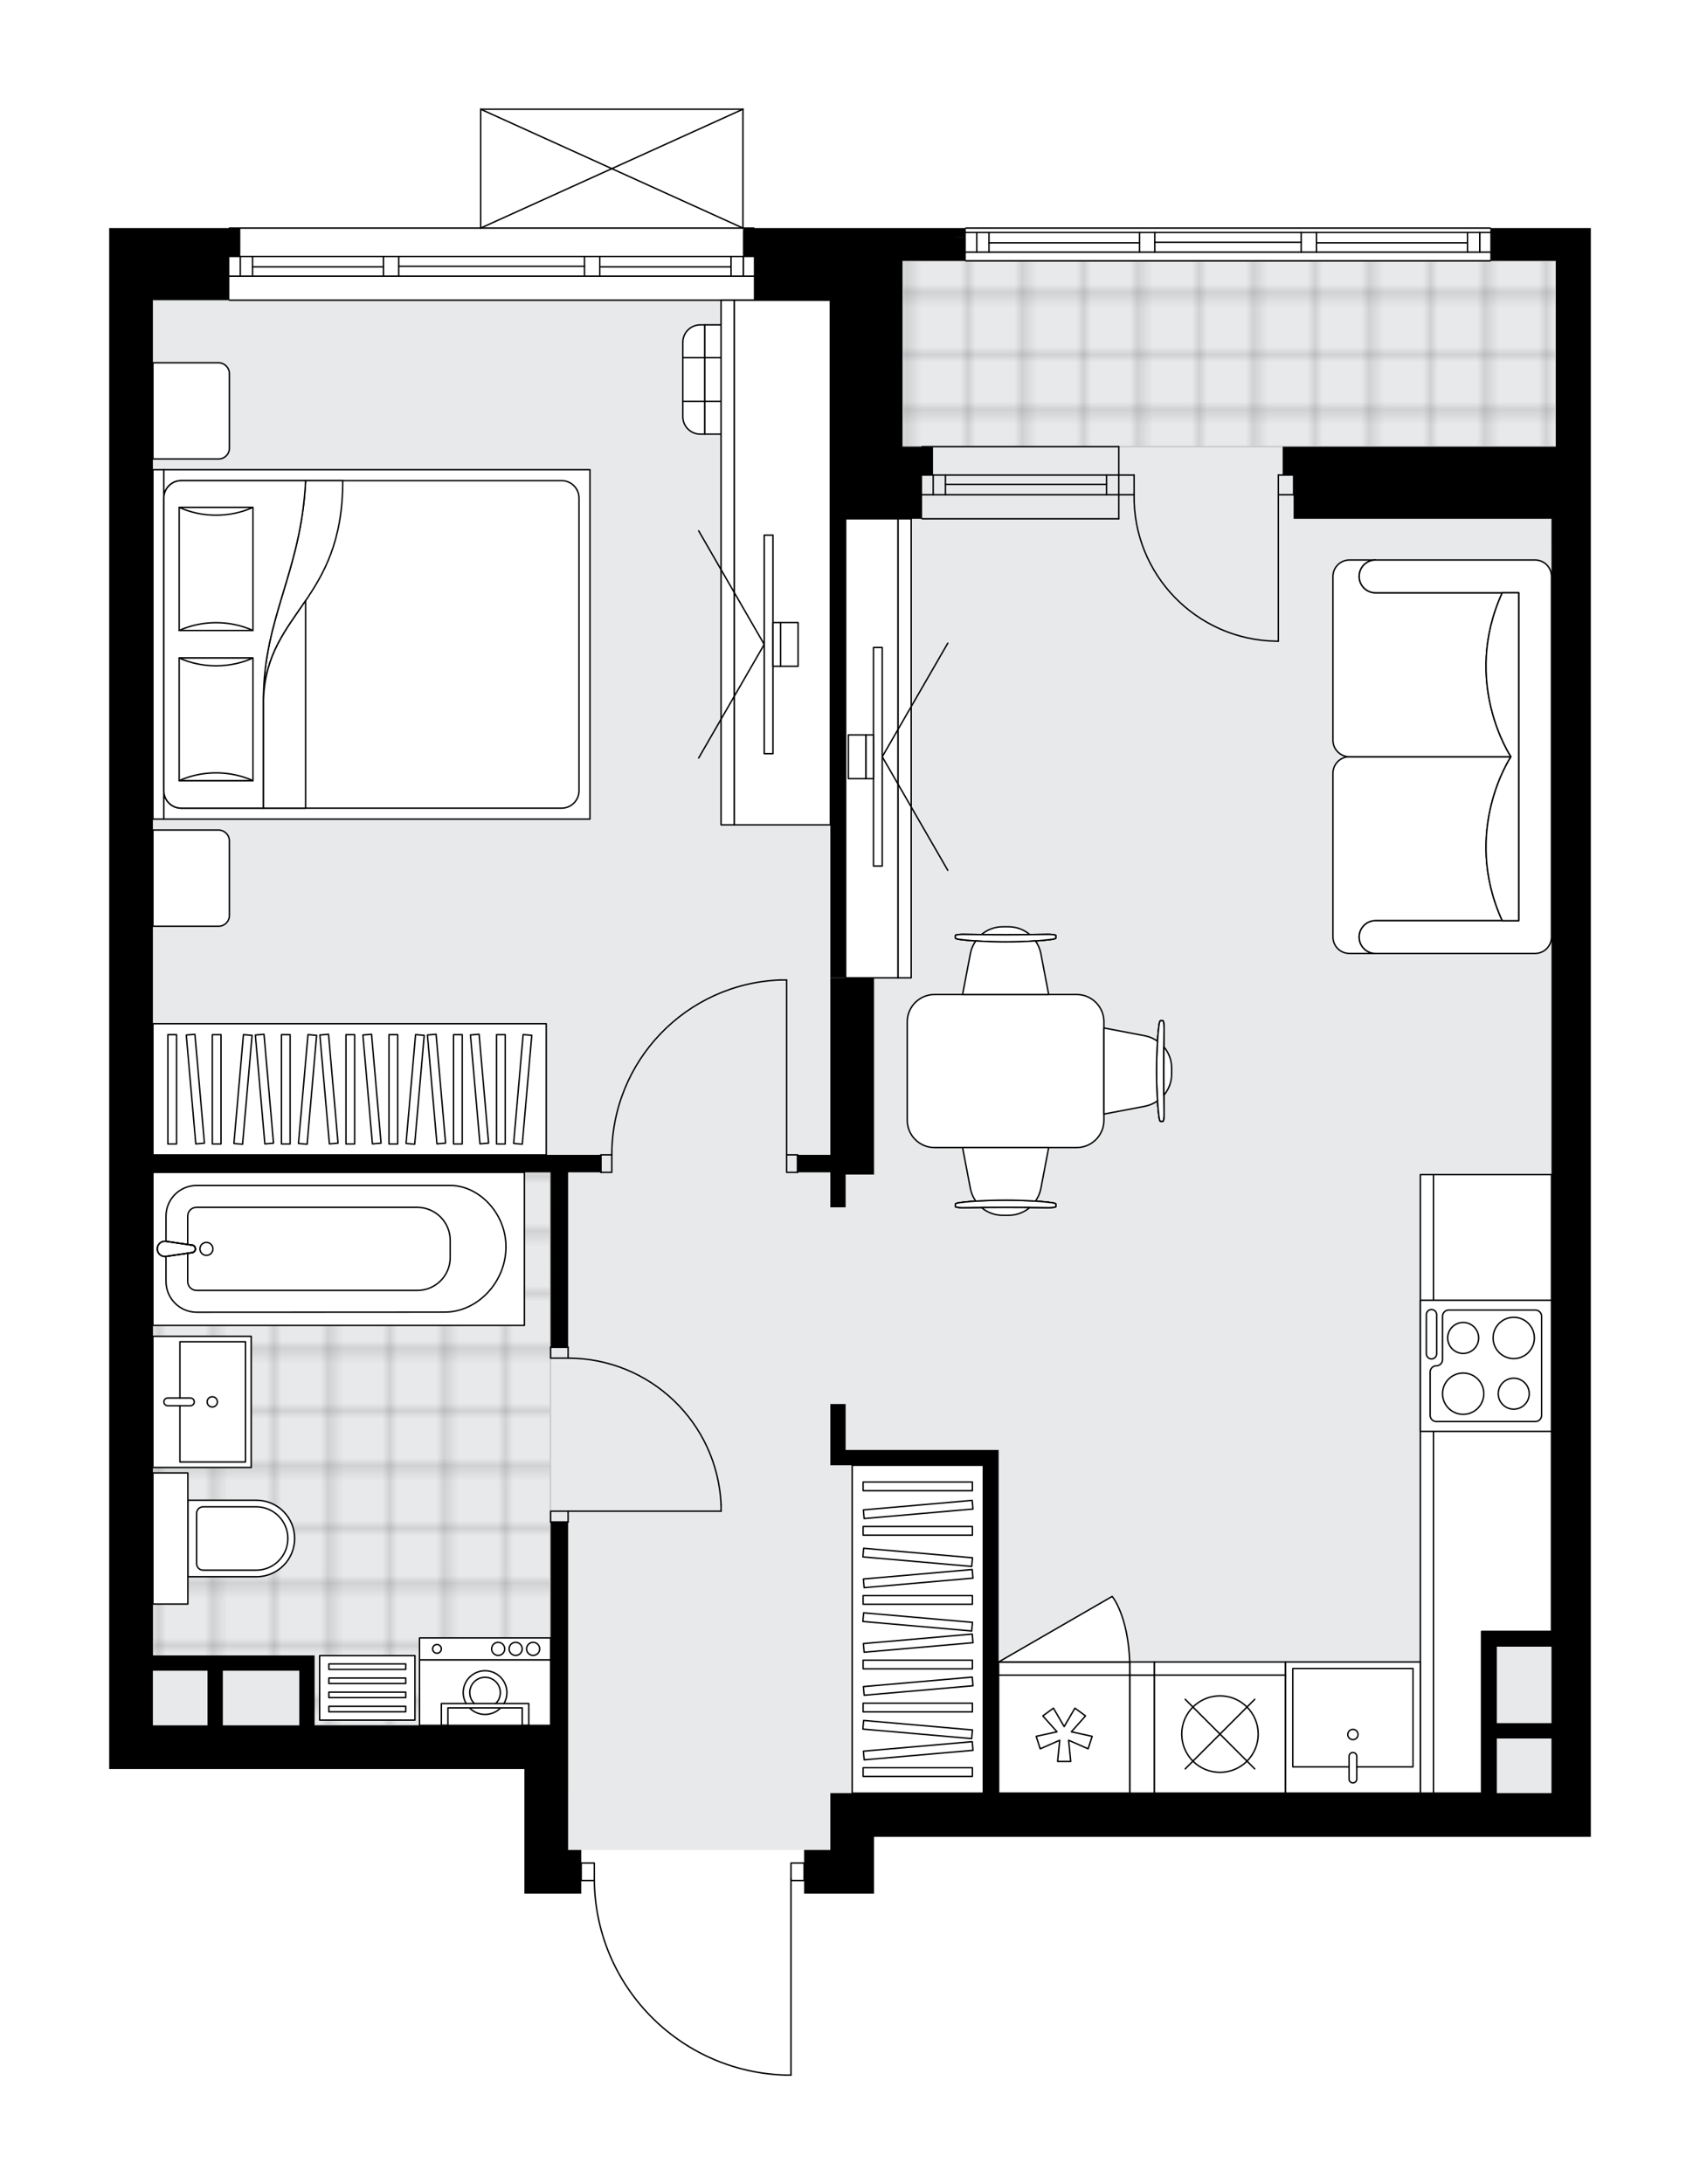 <ns0:svg xmlns:ns0="http://www.w3.org/2000/svg" xmlns:ns1="http://www.w3.org/1999/xlink" height="2000px" id="Layer_1" style="enable-background:new 0 0 1556.95 2000;" version="1.1" viewBox="0 0 1556.95 2000" width="1556.95px" x="0px" y="0px" xml:space="preserve">
<ns0:style type="text/css">
	.st0{fill:none;}
	.st1{opacity:0.25;fill:none;stroke:#070606;stroke-width:0.4;stroke-miterlimit:10;}
	.st2{fill:#FFFFFF;}
	.st3{fill:#E7E9EA;}
	.st4{fill:url(#SVGID_1_);stroke:#C8C8C8;stroke-width:1.3;stroke-miterlimit:10;}
	
		.st5{fill:url(#SVGID_00000036933588625221915230000016191638929465697692_);stroke:#C8C8C8;stroke-width:1.3;stroke-miterlimit:10;}
	.st6{fill:none;stroke:#000000;stroke-width:1.3;stroke-linecap:round;stroke-linejoin:round;stroke-miterlimit:10;}
	.st7{fill:none;stroke:#000000;stroke-width:1.3;stroke-linecap:round;stroke-linejoin:round;}
	.st8{fill:none;stroke:#000000;stroke-width:1.3;stroke-linecap:round;stroke-linejoin:round;stroke-dasharray:10.007,10.007;}
	.st9{fill:none;stroke:#000000;stroke-width:1.3;stroke-linecap:round;stroke-linejoin:round;stroke-dasharray:10.007,10.007;}
	.st10{fill:#FFFFFF;stroke:#000000;stroke-width:1.3;stroke-linecap:round;stroke-linejoin:round;stroke-miterlimit:10;}
	.st11{font-family:'Arial-BoldMT';}
	.st12{font-size:104.899px;}
	.st13{font-size:88.76px;}
	.st14{font-family:'ArialMT';}
	.st15{font-size:40px;}
</ns0:style>
<ns0:pattern height="14.57" id="New_Pattern_Swatch_2" patternUnits="userSpaceOnUse" style="overflow:visible;" viewBox="7.49 -22.06 14.57 14.57" width="14.57" x="-221.47" y="0.49">
	<ns0:g>
		<ns0:rect class="st0" height="14.57" width="14.57" x="7.49" y="-22.06" />
		<ns0:g>
			<ns0:rect class="st1" height="7.29" width="7.29" x="14.77" y="-7.49" />
		</ns0:g>
		<ns0:g>
			<ns0:rect class="st1" height="7.29" width="7.29" x="0.2" y="-7.49" />
		</ns0:g>
		<ns0:g>
			<ns0:rect class="st1" height="7.29" width="7.29" x="22.06" y="-14.77" />
		</ns0:g>
		<ns0:g>
			<ns0:rect class="st1" height="7.29" width="7.29" x="7.49" y="-14.77" />
			<ns0:rect class="st1" height="7.29" width="7.29" x="14.77" y="-22.06" />
		</ns0:g>
		<ns0:g>
			<ns0:rect class="st1" height="7.29" width="7.29" x="0.2" y="-22.06" />
		</ns0:g>
		<ns0:g>
			<ns0:rect class="st1" height="7.29" width="7.29" x="22.06" y="-29.35" />
		</ns0:g>
		<ns0:g>
			<ns0:rect class="st1" height="7.29" width="7.29" x="7.49" y="-29.35" />
		</ns0:g>
	</ns0:g>
</ns0:pattern>
<ns0:path class="st2" d="M1456.95,615.12v66.99v671.52h0v30.02v150.11v0.89v147.21h-36.03H940.59h-140.1v52.04h-40.03  h-24.02v-11.36h-11.36V1900c0,0.36-0.29,0.65-0.65,0.65h-5.25c0,0,0,0,0,0c-0.01,0-0.01,0-0.02,0  c-47.28-1.4-91.46-20.86-124.41-54.8c-32.33-33.3-50.39-77-51.07-123.31H532.3v11.36h-12.01h-40.03v-114.08H100v-40.03v-196.14  v-8.01v-180.13v-720.5V254.87v-20.01v-18.01v-8.01h109.43c0-0.36,0.29-0.65,0.65-0.65h229.51V100c0,0,0,0,0-0.01  c0-0.05,0.02-0.09,0.03-0.14c0.01-0.04,0.01-0.08,0.03-0.12c0,0,0-0.01,0-0.01c0.01-0.03,0.04-0.05,0.06-0.08  c0.03-0.04,0.05-0.09,0.09-0.12c0.03-0.03,0.07-0.05,0.11-0.07c0.03-0.02,0.06-0.05,0.1-0.06c0.05-0.02,0.11-0.03,0.17-0.03  c0.03,0,0.05-0.01,0.07-0.01h0.01c0,0,0,0,0,0h240.15c0.03,0,0.06,0.01,0.09,0.02c0.05,0.01,0.1,0.01,0.15,0.03  c0.04,0.02,0.07,0.04,0.11,0.06c0.04,0.02,0.07,0.04,0.1,0.07c0.04,0.03,0.06,0.08,0.09,0.12c0.02,0.03,0.04,0.05,0.06,0.08  c0,0,0,0.01,0,0.01c0.02,0.04,0.02,0.08,0.03,0.12c0.01,0.05,0.03,0.09,0.03,0.14c0,0,0,0,0,0.01v108.19h9.36  c0.36,0,0.65,0.29,0.65,0.65h133.44h59.39c0-0.36,0.29-0.65,0.65-0.65h480.34c0.36,0,0.65,0.29,0.65,0.65h91.41v30.02v16.01v154.11  v66.05L1456.95,615.12L1456.95,615.12L1456.95,615.12z" id="background" />
<ns0:g id="floor">
	<ns0:polygon class="st3" points="1424.94,238.86 774.48,238.86 774.48,274.88 140.04,274.88 140.04,1579.8 512.21,1579.8    512.21,1641.84 520.3,1641.84 520.3,1693.87 760.47,1693.87 760.47,1641.84 1420.93,1641.84 1420.93,1579.8 1420.93,1046.1    1420.93,500.19 1424.94,500.19  " />
	<ns0:pattern id="SVGID_1_" patternTransform="matrix(7.061 0 0 7.164 42115.645 32075.506)" ns1:href="#New_Pattern_Swatch_2">
	</ns0:pattern>
	<ns0:polygon class="st4" points="140.04,1073.44 140.04,1525.45 284.28,1525.45 284.28,1579.8 504.12,1579.8 504.12,1073.44  " />
	
		<ns0:pattern id="SVGID_00000016755295512092331870000011337488336176847506_" patternTransform="matrix(7.061 0 0 7.164 42115.645 32075.506)" ns1:href="#New_Pattern_Swatch_2">
	</ns0:pattern>
	
		<ns0:rect height="170.12" style="fill:url(#SVGID_00000016755295512092331870000011337488336176847506_);stroke:#C8C8C8;stroke-width:1.3;stroke-miterlimit:10;" width="598.42" x="826.52" y="238.86" />
	<ns0:g id="LINE_00000172412515631691115600000013416476042636629935_">
		<ns0:line class="st6" x1="1364.88" x2="884.55" y1="238.86" y2="238.86" />
	</ns0:g>
	<ns0:g id="LINE_00000090263196793065114570000001071869254657243786_">
		<ns0:line class="st6" x1="1355.24" x2="1355.24" y1="230.85" y2="212.84" />
	</ns0:g>
	<ns0:g id="LINE_00000109715718110925964810000014099667610276208054_">
		<ns0:line class="st6" x1="894.56" x2="894.56" y1="230.85" y2="212.84" />
	</ns0:g>
	<ns0:g id="LINE_00000106856614726159308290000004391599504823076780_">
		<ns0:line class="st6" x1="1205.7" x2="1344.03" y1="222.35" y2="222.35" />
	</ns0:g>
	<ns0:g id="LINE_00000124872737117727078310000006171847597651137440_">
		<ns0:line class="st6" x1="905.76" x2="1043.63" y1="222.35" y2="222.35" />
	</ns0:g>
	<ns0:g id="LINE_00000103228877303810713190000001226216436660291486_">
		<ns0:line class="st6" x1="905.76" x2="905.76" y1="212.84" y2="230.85" />
	</ns0:g>
	<ns0:g id="LINE_00000096039987812886619420000011540587976635916970_">
		<ns0:line class="st6" x1="1355.24" x2="1355.24" y1="230.85" y2="212.84" />
	</ns0:g>
	<ns0:g id="LINE_00000105390257024950466710000014796468703171741593_">
		<ns0:line class="st6" x1="1344.03" x2="1344.03" y1="212.84" y2="230.85" />
	</ns0:g>
	<ns0:g id="LINE_00000083068284975029002370000008861027129781781637_">
		<ns0:line class="st6" x1="1191.69" x2="1191.69" y1="230.85" y2="212.84" />
	</ns0:g>
	<ns0:g id="LINE_00000168083336554982441280000007462590586610222493_">
		<ns0:line class="st6" x1="1191.69" x2="1205.7" y1="212.84" y2="212.84" />
	</ns0:g>
	<ns0:g id="LINE_00000053503390782454366720000005451260975692777859_">
		<ns0:line class="st6" x1="1205.7" x2="1205.7" y1="212.84" y2="230.85" />
	</ns0:g>
	<ns0:g id="LINE_00000104673547165439431540000010268155695236629670_">
		<ns0:line class="st6" x1="1205.7" x2="1191.69" y1="230.85" y2="230.85" />
	</ns0:g>
	<ns0:g id="LINE_00000096743268112706234260000003380984734631737989_">
		<ns0:line class="st6" x1="884.55" x2="1364.88" y1="208.84" y2="208.84" />
	</ns0:g>
	<ns0:g id="LINE_00000070824858159114598510000010453777475277867953_">
		<ns0:line class="st6" x1="1043.63" x2="1043.63" y1="230.85" y2="212.84" />
	</ns0:g>
	<ns0:g id="LINE_00000121279511801705214550000000599543596833499562_">
		<ns0:line class="st6" x1="1043.63" x2="1057.64" y1="212.84" y2="212.84" />
	</ns0:g>
	<ns0:g id="LINE_00000047754082875091073240000002493612245660944778_">
		<ns0:line class="st6" x1="1057.64" x2="1057.64" y1="212.84" y2="230.85" />
	</ns0:g>
	<ns0:g id="LINE_00000089556060734877953390000001409845081268472994_">
		<ns0:line class="st6" x1="1057.64" x2="1043.63" y1="230.85" y2="230.85" />
	</ns0:g>
	<ns0:g id="LINE_00000118387883091379886980000014358839120431283593_">
		<ns0:line class="st6" x1="1057.64" x2="1191.69" y1="221.85" y2="221.85" />
	</ns0:g>
	<ns0:g id="LWPOLYLINE_00000065056835913896847350000015474027296957812621_">
		<ns0:line class="st6" x1="1043.63" x2="884.55" y1="230.85" y2="230.85" />
	</ns0:g>
	<ns0:g id="LWPOLYLINE_00000091731569166275749710000018335587090066182294_">
		<ns0:line class="st6" x1="1057.64" x2="1191.69" y1="230.85" y2="230.85" />
	</ns0:g>
	<ns0:g id="LWPOLYLINE_00000039846923184181670340000015652472090796708240_">
		<ns0:line class="st6" x1="1205.7" x2="1364.88" y1="230.85" y2="230.85" />
	</ns0:g>
	<ns0:g id="LWPOLYLINE_00000026872176383872189320000008172431427687919526_">
		<ns0:line class="st6" x1="1043.63" x2="884.55" y1="212.84" y2="212.84" />
	</ns0:g>
	<ns0:g id="LWPOLYLINE_00000060713904629875411450000001937861485142023298_">
		<ns0:line class="st6" x1="1057.64" x2="1191.69" y1="212.84" y2="212.84" />
	</ns0:g>
	<ns0:g id="LWPOLYLINE_00000109717592680015232070000007286216936305643191_">
		<ns0:line class="st6" x1="1205.7" x2="1364.88" y1="212.84" y2="212.84" />
	</ns0:g>
	<ns0:g id="LINE_00000078030537345547889930000003322433042014307245_">
		<ns0:line class="st6" x1="690.41" x2="210.08" y1="274.88" y2="274.88" />
	</ns0:g>
	<ns0:g id="LINE_00000010286584543054170610000002988921499983720600_">
		<ns0:line class="st6" x1="680.76" x2="680.76" y1="252.87" y2="234.85" />
	</ns0:g>
	<ns0:g id="LINE_00000093179379152420606640000005410575083349740211_">
		<ns0:line class="st6" x1="220.08" x2="220.08" y1="252.87" y2="234.85" />
	</ns0:g>
	<ns0:g id="LINE_00000074429987090410845180000007775832799189831606_">
		<ns0:line class="st6" x1="549.31" x2="669.55" y1="244.36" y2="244.36" />
	</ns0:g>
	<ns0:g id="LINE_00000067199168870955567060000014148663638985540285_">
		<ns0:line class="st6" x1="231.29" x2="351.18" y1="244.36" y2="244.36" />
	</ns0:g>
	<ns0:g id="LINE_00000088111373891349926650000016932929796742856835_">
		<ns0:line class="st6" x1="231.29" x2="231.29" y1="234.85" y2="252.87" />
	</ns0:g>
	<ns0:g id="LINE_00000176032471290674067240000005115818582909099926_">
		<ns0:line class="st6" x1="680.76" x2="680.76" y1="252.87" y2="234.85" />
	</ns0:g>
	<ns0:g id="LINE_00000127726684856184172010000017615271791140271500_">
		<ns0:line class="st6" x1="669.55" x2="669.55" y1="234.85" y2="252.87" />
	</ns0:g>
	<ns0:g id="LINE_00000173873786686240842140000014862009149959982503_">
		<ns0:line class="st6" x1="535.3" x2="535.3" y1="252.87" y2="234.85" />
	</ns0:g>
	<ns0:g id="LINE_00000004535462661422191330000013255311014964393879_">
		<ns0:line class="st6" x1="535.3" x2="549.31" y1="234.85" y2="234.85" />
	</ns0:g>
	<ns0:g id="LINE_00000154398562940574372100000012034733626669356441_">
		<ns0:line class="st6" x1="549.31" x2="549.31" y1="234.85" y2="252.87" />
	</ns0:g>
	<ns0:g id="LINE_00000106826108510124858130000001285971214401446334_">
		<ns0:line class="st6" x1="549.31" x2="535.3" y1="252.87" y2="252.87" />
	</ns0:g>
	<ns0:g id="LINE_00000013897503835897520420000011001754175113782151_">
		<ns0:line class="st6" x1="210.08" x2="690.41" y1="208.84" y2="208.84" />
	</ns0:g>
	<ns0:g id="LINE_00000071558342472389099390000010096431776036510906_">
		<ns0:line class="st6" x1="351.18" x2="351.18" y1="252.87" y2="234.85" />
	</ns0:g>
	<ns0:g id="LINE_00000168118520965080597680000012786672662811405956_">
		<ns0:line class="st6" x1="351.18" x2="365.19" y1="234.85" y2="234.85" />
	</ns0:g>
	<ns0:g id="LINE_00000174579369924175669010000001674304475185141439_">
		<ns0:line class="st6" x1="365.19" x2="365.19" y1="234.85" y2="252.87" />
	</ns0:g>
	<ns0:g id="LINE_00000149371538415951028630000002741335200311679626_">
		<ns0:line class="st6" x1="365.19" x2="351.18" y1="252.87" y2="252.87" />
	</ns0:g>
	<ns0:g id="LINE_00000131352099608172479120000002536242406101535929_">
		<ns0:line class="st6" x1="365.19" x2="535.3" y1="243.86" y2="243.86" />
	</ns0:g>
	<ns0:g id="LWPOLYLINE_00000083062495969465503430000002018976374866226109_">
		<ns0:line class="st6" x1="351.18" x2="210.08" y1="252.87" y2="252.87" />
	</ns0:g>
	<ns0:g id="LWPOLYLINE_00000149351586135119920990000010067508060935526276_">
		<ns0:line class="st6" x1="365.19" x2="535.3" y1="252.87" y2="252.87" />
	</ns0:g>
	<ns0:g id="LWPOLYLINE_00000126320035296246635040000011809735841621459897_">
		<ns0:line class="st6" x1="549.31" x2="690.41" y1="252.87" y2="252.87" />
	</ns0:g>
	<ns0:g id="LWPOLYLINE_00000087389537072454517880000006018137976080109211_">
		<ns0:line class="st6" x1="351.18" x2="210.08" y1="234.85" y2="234.85" />
	</ns0:g>
	<ns0:g id="LWPOLYLINE_00000155121596125683619110000012239614947540807814_">
		<ns0:line class="st6" x1="365.19" x2="535.3" y1="234.85" y2="234.85" />
	</ns0:g>
	<ns0:g id="LWPOLYLINE_00000106136267706525106680000004060400976898812324_">
		<ns0:line class="st6" x1="549.31" x2="690.41" y1="234.85" y2="234.85" />
	</ns0:g>
	<ns0:g id="LINE_00000165915805257139702820000002481941861204642700_">
		<ns0:line class="st6" x1="1024.65" x2="844.52" y1="453.01" y2="453.01" />
	</ns0:g>
	<ns0:g id="LINE_00000054965624278627700440000003113194414967706303_">
		<ns0:line class="st6" x1="1024.65" x2="844.52" y1="434.99" y2="434.99" />
	</ns0:g>
	<ns0:g id="LINE_00000132061373247282505080000013729856251781456298_">
		<ns0:line class="st6" x1="1013.44" x2="865.88" y1="443.51" y2="443.51" />
	</ns0:g>
	<ns0:g id="LINE_00000100364111928180577540000000483137615463253166_">
		<ns0:line class="st6" x1="854.67" x2="854.67" y1="453.01" y2="434.99" />
	</ns0:g>
	<ns0:g id="LINE_00000119078088484806485000000015542652729653714070_">
		<ns0:line class="st6" x1="1013.44" x2="1013.44" y1="453.01" y2="434.99" />
	</ns0:g>
	<ns0:g id="LINE_00000102504071226193871650000017075296541318364316_">
		<ns0:line class="st6" x1="1024.65" x2="844.52" y1="475.02" y2="475.02" />
	</ns0:g>
	<ns0:g id="LINE_00000073709401779794952450000007278130575322850697_">
		<ns0:line class="st6" x1="844.52" x2="1024.65" y1="408.98" y2="408.98" />
	</ns0:g>
	<ns0:g id="LINE_00000072981860122848001850000008364702325671767994_">
		<ns0:line class="st6" x1="865.88" x2="865.88" y1="453.02" y2="435.01" />
	</ns0:g>
	<ns0:g id="LINE_00000135689609186651962070000013483643603769138326_">
		<ns0:line class="st6" x1="1024.65" x2="1024.65" y1="475.02" y2="408.98" />
	</ns0:g>
	<ns0:g id="LINE_00000113337163948613013550000015698032623108448930_">
		<ns0:line class="st6" x1="440.24" x2="680.41" y1="100" y2="100" />
	</ns0:g>
	<ns0:g id="LINE_00000016777871323067024400000002481400269804187538_">
		<ns0:line class="st6" x1="680.41" x2="680.41" y1="100" y2="208.84" />
	</ns0:g>
	<ns0:g id="LINE_00000039814633237467674550000005518579846352781699_">
		<ns0:line class="st6" x1="440.24" x2="440.24" y1="208.84" y2="100" />
	</ns0:g>
	<ns0:g id="LWPOLYLINE_00000096032833569043616310000007069943617477633966_">
		<ns0:line class="st6" x1="680.41" x2="440.24" y1="208.84" y2="100" />
	</ns0:g>
	<ns0:g id="LWPOLYLINE_00000065059193303426919770000012176735126929483650_">
		<ns0:line class="st6" x1="440.24" x2="680.41" y1="208.84" y2="100" />
	</ns0:g>
	<ns0:g id="LWPOLYLINE_00000152953351825472128320000013887570644561630874_">
		<ns0:rect class="st6" height="10.01" width="16.01" x="504.28" y="1383.66" />
	</ns0:g>
	<ns0:g id="LWPOLYLINE_00000043428803254290039240000014464947663900457866_">
		<ns0:rect class="st6" height="10.01" width="16.01" x="504.28" y="1233.55" />
	</ns0:g>
	<ns0:g id="LINE_00000101820791348161699600000005396511341867308935_">
		<ns0:line class="st6" x1="520.29" x2="504.28" y1="1393.66" y2="1393.66" />
	</ns0:g>
	<ns0:g id="LINE_00000019663476288263408950000008738932272387825809_">
		<ns0:line class="st6" x1="520.29" x2="504.28" y1="1233.55" y2="1233.55" />
	</ns0:g>
	<ns0:g id="LINE_00000177465766744807786840000017115655027059688879_">
		<ns0:line class="st6" x1="520.29" x2="660.39" y1="1383.66" y2="1383.66" />
	</ns0:g>
	<ns0:g id="ARC_00000048461282801599113570000017138951153482173100_">
		<ns0:path class="st6" d="M520.29,1243.56c75.04,0.05,136.76,59.13,140.1,134.09" />
	</ns0:g>
	<ns0:g id="LINE_00000151508341711407788170000014559259402849953976_">
		<ns0:line class="st6" x1="660.39" x2="660.39" y1="1383.66" y2="1377.65" />
	</ns0:g>
	<ns0:g id="LWPOLYLINE_00000022518317138184371110000010694945159039659682_">
		<ns0:rect class="st6" height="16.01" width="10.01" x="720.43" y="1057.43" />
	</ns0:g>
	<ns0:g id="LWPOLYLINE_00000141453743682631144140000012048279851973475716_">
		<ns0:rect class="st6" height="16.01" width="10.01" x="550.31" y="1057.43" />
	</ns0:g>
	<ns0:g id="LINE_00000167369687006464095250000011965899427567430050_">
		<ns0:line class="st6" x1="730.44" x2="730.44" y1="1057.43" y2="1073.44" />
	</ns0:g>
	<ns0:g id="LINE_00000160899338696986585450000006500507123516670890_">
		<ns0:line class="st6" x1="550.31" x2="550.31" y1="1057.43" y2="1073.44" />
	</ns0:g>
	<ns0:g id="LINE_00000080180895606030895130000008510411468175999111_">
		<ns0:line class="st6" x1="720.43" x2="720.43" y1="1057.43" y2="897.32" />
	</ns0:g>
	<ns0:g id="LINE_00000123422961418799139540000010431287833741550491_">
		<ns0:line class="st6" x1="714.43" x2="720.43" y1="897.32" y2="897.32" />
	</ns0:g>
	<ns0:g id="ARC_00000130632616885537350200000002167261698793359799_">
		<ns0:path class="st6" d="M560.32,1057.43c0.04-86.09,68.08-156.78,154.11-160.11" />
	</ns0:g>
	<ns0:g id="LWPOLYLINE_00000026858772825298647550000007411657414993759900_">
		<ns0:rect class="st6" height="16.01" width="12.01" x="532.3" y="1705.88" />
	</ns0:g>
	<ns0:g id="LWPOLYLINE_00000148637642450295897550000011306330856432347315_">
		<ns0:rect class="st6" height="16.01" width="12.01" x="724.44" y="1705.88" />
	</ns0:g>
	<ns0:g id="LWPOLYLINE_00000115496363737317410280000007627551911448024474_">
		<ns0:path class="st6" d="M719.19,1900c-97.41-2.88-174.88-82.68-174.88-180.13" />
	</ns0:g>
	<ns0:g id="LINE_00000062175522962236945310000015512813267728355472_">
		<ns0:line class="st6" x1="724.44" x2="724.44" y1="1719.87" y2="1900" />
	</ns0:g>
	<ns0:g id="LINE_00000171697995016013373500000000635420387596592804_">
		<ns0:line class="st6" x1="724.44" x2="719.19" y1="1900" y2="1900" />
	</ns0:g>
	<ns0:g id="ARC_00000063617421571533566750000004858854859549851016_">
		<ns0:path class="st6" d="M1170.75,587.1c-0.66,0-1.31-0.01-1.97-0.01c-72.96-1.09-131.22-61.12-130.13-134.08" />
	</ns0:g>
	<ns0:g id="LINE_00000167392476002933375630000005656650749482965692_">
		<ns0:line class="st6" x1="1170.75" x2="1170.75" y1="453.01" y2="587.1" />
	</ns0:g>
	<ns0:g id="LINE_00000036209533176283726180000018164980682066708615_">
		<ns0:line class="st6" x1="1024.65" x2="1038.66" y1="453.01" y2="453.01" />
	</ns0:g>
	<ns0:g id="LINE_00000140712838487112038550000005293519906120055726_">
		<ns0:line class="st6" x1="1038.66" x2="1038.66" y1="453.01" y2="434.99" />
	</ns0:g>
	<ns0:g id="LINE_00000142858603992640037650000001749621454767893183_">
		<ns0:line class="st6" x1="1038.66" x2="1024.65" y1="434.99" y2="434.99" />
	</ns0:g>
	<ns0:g id="LINE_00000164483328598244453360000014738015304635084710_">
		<ns0:line class="st6" x1="1184.76" x2="1170.75" y1="434.99" y2="434.99" />
	</ns0:g>
	<ns0:g id="LINE_00000093873205855875507300000003635255700290806714_">
		<ns0:line class="st6" x1="1170.75" x2="1170.75" y1="434.99" y2="453.01" />
	</ns0:g>
	<ns0:g id="LINE_00000130630126357943918490000011260092457001612427_">
		<ns0:line class="st6" x1="1170.75" x2="1184.76" y1="453.01" y2="453.01" />
	</ns0:g>
	<ns0:g id="LINE_00000066476561464588173560000014867045242211511945_">
		<ns0:line class="st6" x1="1184.76" x2="1184.76" y1="434.99" y2="453.01" />
	</ns0:g>
	<ns0:g>
		<ns0:polygon points="760.46,1075.44 760.46,1105.46 774.47,1105.46 774.47,1075.44 800.49,1075.44 800.49,895.32 760.46,895.32     760.46,1057.43 730.44,1057.43 730.44,1073.44 760.46,1073.44   " />
		<ns0:polygon points="760.46,274.88 760.46,475.02 760.46,895.32 774.47,895.32 774.47,475.02 800.49,475.02 844.52,475.02     844.52,434.99 854.53,434.99 854.53,408.98 844.52,408.98 826.51,408.98 826.51,238.86 884.55,238.86 884.55,216.84 832.2,216.84     826.51,216.84 824.51,216.84 884.55,216.83 884.55,208.84 824.51,208.84 681.21,208.84 680.41,210.84 680.41,216.84     680.41,234.85 690.41,234.85 690.41,274.88   " />
		<ns0:path d="M140.03,663V430.06h0V274.88h70.05v-19.04v-20.99h10.01v-18.01v-8.01H100v8.01v18.01v240.17h0v720.5h0v180.13v204.14    v40.03h380.27v114.08h40.03h12.01v-40.03h-12.01v-74.05v-40.03v-186.13h-16.01v186.13H288.13v-64.04h-14.01h-70.05h-64.04v-140.1    v-135.17h0v-167.05h364.22l0.04,160.11h16.01v-160.11h30.02v-16.01H140.03V663z M274.12,1529.76v50.03h-70.05v-45.14v-4.89H274.12    z M190.06,1529.76v50.03h-50.04v-45.14v-4.89H190.06z" />
		<ns0:path d="M1456.95,587.1V475.02v-66.05V238.86v-30.02h-92.06v30.02h60.04v170.12h-240.17h-10.01v26.02h10.01v40.03h236.17v140.1h0    v738.52h0v140.1h-64.04v14.01v70.05v14.01v50.03h-373.7h-42.59h-26.02v-107.19v-207.03h-14.01H774.47v-42.03h-14.01v42.03v14.01    h140.1v300.21h-140.1v40.03v12.01h-24.02v40.03h24.02h40.03v-52.04h140.1h480.34h36.03v-147.21v-0.89v-152.11h0V659.18    L1456.95,587.1L1456.95,587.1z M1420.92,1641.84h-50.03v-50.03h50.03V1641.84z M1420.92,1577.79h-50.03v-70.05h50.03v26.02    V1577.79z" />
	</ns0:g>
</ns0:g>
<ns0:g id="mebel">
	<ns0:g>
		<ns0:g id="LWPOLYLINE_00000145018603103259550890000012452333859756072840_">
			<ns0:polygon class="st10" points="1300.85,1075.47 1420.94,1075.47 1420.94,1493.74 1356.89,1493.73 1356.89,1641.86      1300.85,1641.86    " />
		</ns0:g>
		<ns0:g id="LINE_00000116235433865584749090000001696487869556820669_">
			<ns0:line class="st6" x1="1312.86" x2="1312.86" y1="1075.47" y2="1641.86" />
		</ns0:g>
	</ns0:g>
	<ns0:g>
		
			<ns0:rect class="st10" height="87.27" transform="matrix(4.481133e-11 -1 1 4.481133e-11 -1209.068 1881.837)" width="59.04" x="306.86" y="1501.82" />
		
			<ns0:rect class="st10" height="70.4" transform="matrix(-4.614194e-11 1 -1 -4.614194e-11 1901.237 1228.467)" width="5.01" x="333.88" y="1529.65" />
		
			<ns0:rect class="st10" height="70.4" transform="matrix(-4.741381e-11 1 -1 -4.741381e-11 1888.262 1215.491)" width="5.01" x="333.88" y="1516.68" />
		
			<ns0:rect class="st10" height="70.4" transform="matrix(-4.614194e-11 1 -1 -4.614194e-11 1875.372 1202.601)" width="5.01" x="333.88" y="1503.79" />
		
			<ns0:rect class="st10" height="70.4" transform="matrix(-4.487096e-11 1 -1 -4.487096e-11 1862.439 1189.668)" width="5.01" x="333.88" y="1490.85" />
	</ns0:g>
	<ns0:g>
		<ns0:path class="st10" d="M855.93,910.6h130.09c13.82,0,25.02,11.2,25.02,25.02v90.12c0,13.82-11.2,25.02-25.02,25.02H855.93    c-13.82,0-25.02-11.2-25.02-25.02v-90.12C830.91,921.8,842.11,910.6,855.93,910.6z" />
		<ns0:g>
			<ns0:g id="LINE_00000163063369210210194330000017138052294965156286_">
				<ns0:path class="st10" d="M879.39,1101.16c24.23-3.04,59-3.04,83.23,0c2.8,0.35,4.42,0.88,4.42,1.43v0.14v1.98      c0,0.6-3.14,1.08-7,1.08c-25.95-0.41-52.1-0.41-78.05,0c-3.87,0-7-0.48-7-1.08v-1.98v-0.14      C874.97,1102.04,876.59,1101.52,879.39,1101.16z" />
			</ns0:g>
			<ns0:g id="LINE_00000095340200255712550170000008006269767403496104_">
				<ns0:path class="st10" d="M879.39,1101.16c24.23-3.04,59-3.04,83.23,0c2.8,0.35,4.42,0.88,4.42,1.43v0.14v1.98      c0,0.6-3.14,1.08-7,1.08c-25.95-0.41-52.1-0.41-78.05,0c-3.87,0-7-0.48-7-1.08v-1.98v-0.14      C874.97,1102.04,876.59,1101.52,879.39,1101.16z" />
			</ns0:g>
			<ns0:g id="LINE_00000105399415042245993990000007052464221490808226_">
				<ns0:path class="st10" d="M879.39,1101.16c24.23-3.04,59-3.04,83.23,0c2.8,0.35,4.42,0.88,4.42,1.43v0.14v1.98      c0,0.6-3.14,1.08-7,1.08c-25.95-0.41-52.1-0.41-78.05,0c-3.87,0-7-0.48-7-1.08v-1.98v-0.14      C874.97,1102.04,876.59,1101.52,879.39,1101.16z" />
			</ns0:g>
			<ns0:path class="st10" d="M898.88,1105.66c5.27,4.45,12.04,7.11,19.36,7.11h5.52c7.32,0,14.09-2.66,19.36-7.11     C928.38,1105.53,913.63,1105.53,898.88,1105.66z" />
			<ns0:path class="st10" d="M881.58,1050.75l7.18,37.62c0.81,4.25,2.58,8.09,4.93,11.46c17.37-1.22,37.27-1.22,54.63,0     c2.35-3.37,4.12-7.21,4.93-11.46l7.18-37.62H881.58z" />
		</ns0:g>
		<ns0:g>
			<ns0:g id="LINE_00000027575844563085722200000006458225104646587044_">
				<ns0:path class="st10" d="M1061.45,1022.29c-3.04-24.23-3.04-59,0-83.23c0.35-2.8,0.88-4.42,1.43-4.42h0.14h1.98      c0.6,0,1.08,3.14,1.08,7c-0.41,25.95-0.41,52.1,0,78.05c0,3.87-0.48,7-1.08,7h-1.98h-0.14      C1062.33,1026.71,1061.8,1025.09,1061.45,1022.29z" />
			</ns0:g>
			<ns0:g id="LINE_00000168806070566246939490000017379607321449436059_">
				<ns0:path class="st10" d="M1061.45,1022.29c-3.04-24.23-3.04-59,0-83.23c0.35-2.8,0.88-4.42,1.43-4.42h0.14h1.98      c0.6,0,1.08,3.14,1.08,7c-0.41,25.95-0.41,52.1,0,78.05c0,3.87-0.48,7-1.08,7h-1.98h-0.14      C1062.33,1026.71,1061.8,1025.09,1061.45,1022.29z" />
			</ns0:g>
			<ns0:g id="LINE_00000052097234724764254620000003042014041347846581_">
				<ns0:path class="st10" d="M1061.45,1022.29c-3.04-24.23-3.04-59,0-83.23c0.35-2.8,0.88-4.42,1.43-4.42h0.14h1.98      c0.6,0,1.08,3.14,1.08,7c-0.41,25.95-0.41,52.1,0,78.05c0,3.87-0.48,7-1.08,7h-1.98h-0.14      C1062.33,1026.71,1061.8,1025.09,1061.45,1022.29z" />
			</ns0:g>
			<ns0:path class="st10" d="M1065.94,1002.8c4.45-5.27,7.11-12.04,7.11-19.36v-5.52c0-7.32-2.66-14.09-7.11-19.36     C1065.81,973.3,1065.81,988.05,1065.94,1002.8z" />
			<ns0:path class="st10" d="M1011.04,1020.1l37.62-7.18c4.25-0.81,8.09-2.58,11.46-4.93c-1.22-17.37-1.22-37.27,0-54.63     c-3.37-2.35-7.21-4.12-11.46-4.93l-37.62-7.18V1020.1z" />
		</ns0:g>
		<ns0:g>
			<ns0:g id="LINE_00000111150525349513387650000010294467815631512719_">
				<ns0:path class="st10" d="M962.61,860.19c-24.23,3.04-59,3.04-83.23,0c-2.8-0.35-4.42-0.88-4.42-1.43v-0.14v-1.98      c0-0.6,3.14-1.08,7-1.08c25.95,0.41,52.1,0.41,78.05,0c3.87,0,7,0.48,7,1.08v1.98v0.14      C967.03,859.31,965.41,859.84,962.61,860.19z" />
			</ns0:g>
			<ns0:g id="LINE_00000080909584094412169780000011373398578653301381_">
				<ns0:path class="st10" d="M962.61,860.19c-24.23,3.04-59,3.04-83.23,0c-2.8-0.35-4.42-0.88-4.42-1.43v-0.14v-1.98      c0-0.6,3.14-1.08,7-1.08c25.95,0.41,52.1,0.41,78.05,0c3.87,0,7,0.48,7,1.08v1.98v0.14      C967.03,859.31,965.41,859.84,962.61,860.19z" />
			</ns0:g>
			<ns0:g id="LINE_00000043422548500353093920000012337915739538726809_">
				<ns0:path class="st10" d="M962.61,860.19c-24.23,3.04-59,3.04-83.23,0c-2.8-0.35-4.42-0.88-4.42-1.43v-0.14v-1.98      c0-0.6,3.14-1.08,7-1.08c25.95,0.41,52.1,0.41,78.05,0c3.87,0,7,0.48,7,1.08v1.98v0.14      C967.03,859.31,965.41,859.84,962.61,860.19z" />
			</ns0:g>
			<ns0:path class="st10" d="M943.12,855.7c-5.27-4.45-12.04-7.11-19.36-7.11h-5.52c-7.32,0-14.09,2.66-19.36,7.11     C913.63,855.83,928.38,855.83,943.12,855.7z" />
			<ns0:path class="st10" d="M960.43,910.6l-7.18-37.62c-0.81-4.25-2.58-8.09-4.93-11.46c-17.37,1.22-37.27,1.22-54.63,0     c-2.35,3.37-4.12,7.21-4.93,11.46l-7.18,37.62H960.43z" />
		</ns0:g>
	</ns0:g>
	<ns0:g>
		
			<ns0:rect class="st10" height="108.08" transform="matrix(-1 -1.224647e-16 1.224647e-16 -1 2091.959 3175.651)" width="22.63" x="1034.67" y="1533.79" />
		
			<ns0:rect class="st10" height="12.01" transform="matrix(-1 -1.224647e-16 1.224647e-16 -1 2091.959 3055.567)" width="22.63" x="1034.67" y="1521.78" />
	</ns0:g>
	<ns0:g id="LWPOLYLINE_00000123420551171623733120000012649293407541328022_">
		<ns0:rect class="st10" height="120.08" width="120.08" x="914.58" y="1521.78" />
	</ns0:g>
	<ns0:g id="SPLINE_00000042005367721384917430000009394005874502738835_">
		<ns0:path class="st10" d="M914.58,1521.78l104-60.04c0,0,14.49,16.9,16.09,60.04H914.58z" />
	</ns0:g>
	<ns0:g id="LWPOLYLINE_00000178884710561798713960000017080466820913757373_">
		<ns0:rect class="st10" height="120.08" width="120.08" x="1300.85" y="1190.55" />
	</ns0:g>
	<ns0:g id="LWPOLYLINE_00000072244378675432265940000013495526708687369379_">
		<ns0:polygon class="st6" points="978.69,1593.42 980.63,1612.84 968.62,1612.84 970.56,1593.42 952.69,1601.27 948.98,1589.85     968.05,1585.69 955.06,1571.12 964.78,1564.06 974.62,1580.92 984.47,1564.06 994.19,1571.12 981.2,1585.69 1000.27,1589.85     996.56,1601.27   " />
	</ns0:g>
	<ns0:g id="LINE_00000093864023916209298760000011444275360938574780_">
		<ns0:line class="st6" x1="1034.67" x2="914.58" y1="1533.79" y2="1533.79" />
	</ns0:g>
	<ns0:g id="SPLINE_00000161628271272329837800000003416098323246639002_">
		<ns0:path class="st6" d="M1406.2,1199.55h-79.39c-3.13,0-5.67,2.54-5.67,5.67v39.69c0,3.13-2.54,5.67-5.67,5.67l0,0    c-3.13,0-5.67,2.54-5.67,5.67v39.69c0,3.13,2.54,5.67,5.67,5.67h90.73c3.13,0,5.67-2.54,5.67-5.67v-90.73    C1411.87,1202.09,1409.34,1199.55,1406.2,1199.55z" />
	</ns0:g>
	<ns0:g id="SPLINE_00000050647097830157174110000001995527508556408744_">
		<ns0:path class="st6" d="M1306.33,1239.55v-35.78c0-2.61,2.12-4.73,4.73-4.73l0,0c2.61,0,4.73,2.12,4.73,4.73v35.78    c0,2.61-2.12,4.73-4.73,4.73l0,0C1308.45,1244.28,1306.33,1242.16,1306.33,1239.55z" />
	</ns0:g>
	<ns0:g id="CIRCLE_00000056410366525810742010000016285473844042003608_">
		<ns0:circle class="st6" cx="1386.36" cy="1225.07" r="18.9" />
	</ns0:g>
	<ns0:g id="CIRCLE_00000008106995284388616340000011781638128855515528_">
		<ns0:circle class="st6" cx="1340.05" cy="1276.11" r="18.9" />
	</ns0:g>
	<ns0:g id="CIRCLE_00000078731876264063456490000012860706552727263150_">
		<ns0:circle class="st6" cx="1340.05" cy="1225.07" r="14.18" />
	</ns0:g>
	<ns0:g id="CIRCLE_00000161624857128782128410000016764620118511636869_">
		<ns0:circle class="st6" cx="1386.36" cy="1276.11" r="14.18" />
	</ns0:g>
	<ns0:g>
		
			<ns0:rect class="st10" height="300.21" transform="matrix(-1 -1.435089e-10 1.435089e-10 -1 1681.061 2983.517)" width="120.08" x="780.49" y="1341.65" />
		<ns0:g>
			
				<ns0:rect class="st10" height="7.95" transform="matrix(-1 -1.347474e-10 1.347474e-10 -1 1681.061 3245.144)" width="100.07" x="790.5" y="1618.6" />
			
				<ns0:rect class="st10" height="7.95" transform="matrix(-1 -1.347657e-10 1.347657e-10 -1 1681.061 3126.929)" width="100.07" x="790.5" y="1559.49" />
			
				<ns0:rect class="st10" height="7.95" transform="matrix(-1 -1.347657e-10 1.347657e-10 -1 1681.061 3048.119)" width="100.07" x="790.5" y="1520.08" />
			
				<ns0:rect class="st10" height="7.95" transform="matrix(-1 -1.347657e-10 1.347657e-10 -1 1681.061 2929.905)" width="100.07" x="790.5" y="1460.98" />
			
				<ns0:rect class="st10" height="7.95" transform="matrix(-0.996 -0.087 0.087 -0.996 1539.88 3233.567)" width="100.07" x="790.5" y="1579.19" />
			
				<ns0:rect class="st10" height="7.95" transform="matrix(-0.996 -0.087 0.087 -0.996 1548.466 3036.917)" width="100.07" x="790.5" y="1480.68" />
			
				<ns0:rect class="st10" height="7.95" transform="matrix(-0.996 0.087 -0.087 -0.996 1817.561 3126.383)" width="100.07" x="790.5" y="1598.89" />
			
				<ns0:rect class="st10" height="7.95" transform="matrix(-0.996 0.087 -0.087 -0.996 1812.41 3008.393)" width="100.07" x="790.5" y="1539.79" />
			
				<ns0:rect class="st10" height="7.95" transform="matrix(-0.996 0.087 -0.087 -0.996 1808.976 2929.733)" width="100.07" x="790.5" y="1500.38" />
			
				<ns0:rect class="st10" height="7.95" transform="matrix(-0.996 -0.087 0.087 -0.996 1553.617 2918.927)" width="100.07" x="790.5" y="1421.57" />
			
				<ns0:rect class="st10" height="7.95" transform="matrix(-0.996 0.087 -0.087 -0.996 1803.824 2811.743)" width="100.07" x="790.5" y="1441.27" />
			
				<ns0:rect class="st10" height="7.95" transform="matrix(-1 -1.347657e-10 1.347657e-10 -1 1681.061 2803.355)" width="100.07" x="790.5" y="1397.7" />
			
				<ns0:rect class="st10" height="7.95" transform="matrix(-1 -1.355290e-10 1.355290e-10 -1 1681.061 2721.891)" width="100.07" x="790.5" y="1356.97" />
			
				<ns0:rect class="st10" height="7.95" transform="matrix(-0.996 0.087 -0.087 -0.996 1798.309 2685.434)" width="100.07" x="790.5" y="1378" />
		</ns0:g>
	</ns0:g>
	<ns0:g>
		
			<ns0:rect class="st10" height="360.25" transform="matrix(-1.437963e-10 1 -1 -1.437963e-10 1317.579 677.247)" width="120.08" x="260.12" y="817.29" />
		<ns0:g>
			
				<ns0:rect class="st10" height="7.95" transform="matrix(-1.346924e-10 1 -1 -1.346924e-10 1456.164 538.662)" width="100.07" x="408.72" y="993.44" />
			
				<ns0:rect class="st10" height="7.95" transform="matrix(-1.347564e-10 1 -1 -1.347564e-10 1416.759 578.067)" width="100.07" x="369.31" y="993.44" />
			
				<ns0:rect class="st10" height="7.95" transform="matrix(-1.347564e-10 1 -1 -1.347564e-10 1357.652 637.174)" width="100.07" x="310.2" y="993.44" />
			
				<ns0:rect class="st10" height="7.95" transform="matrix(-1.347564e-10 1 -1 -1.347564e-10 1318.247 676.579)" width="100.07" x="270.8" y="993.44" />
			
				<ns0:rect class="st10" height="7.95" transform="matrix(-1.347564e-10 1 -1 -1.347564e-10 1259.139 735.686)" width="100.07" x="211.69" y="993.44" />
			
				<ns0:rect class="st10" height="7.95" transform="matrix(-0.087 0.996 -0.996 -0.087 1513.771 607.71)" width="100.07" x="428.42" y="993.44" />
			
				<ns0:rect class="st10" height="7.95" transform="matrix(-0.087 0.996 -0.996 -0.087 1406.673 705.847)" width="100.07" x="329.91" y="993.44" />
			
				<ns0:rect class="st10" height="7.95" transform="matrix(-0.087 0.996 -0.996 -0.087 1299.575 803.985)" width="100.07" x="231.39" y="993.44" />
			
				<ns0:rect class="st10" height="7.95" transform="matrix(0.087 0.996 -0.996 0.087 1394.4 473.104)" width="100.07" x="389.01" y="993.44" />
			
				<ns0:rect class="st10" height="7.95" transform="matrix(0.087 0.996 -0.996 0.087 1358.43 512.359)" width="100.07" x="349.61" y="993.44" />
			
				<ns0:rect class="st10" height="7.95" transform="matrix(0.087 0.996 -0.996 0.087 1304.474 571.242)" width="100.07" x="290.5" y="993.44" />
			
				<ns0:rect class="st10" height="7.95" transform="matrix(0.087 0.996 -0.996 0.087 1268.504 610.497)" width="100.07" x="251.1" y="993.44" />
			
				<ns0:rect class="st10" height="7.95" transform="matrix(-0.087 0.996 -0.996 -0.087 1235.316 862.867)" width="100.07" x="172.29" y="993.44" />
			
				<ns0:rect class="st10" height="7.95" transform="matrix(0.087 0.996 -0.996 0.087 1214.548 669.379)" width="100.07" x="191.99" y="993.44" />
			
				<ns0:rect class="st10" height="7.95" transform="matrix(-1.347564e-10 1 -1 -1.347564e-10 1195.865 798.961)" width="100.07" x="148.42" y="993.44" />
			
				<ns0:rect class="st10" height="7.95" transform="matrix(-1.350113e-10 1 -1 -1.350113e-10 1155.133 839.693)" width="100.07" x="107.68" y="993.44" />
			
				<ns0:rect class="st10" height="7.95" transform="matrix(0.087 0.996 -0.996 0.087 1156.788 732.413)" width="100.07" x="128.71" y="993.44" />
		</ns0:g>
	</ns0:g>
	<ns0:g>
		<ns0:path class="st10" d="M210.09,838.26v-68.24c0-5.53-4.48-10.01-10.01-10.01h-60.04v88.06h60.23    C205.69,848.08,210.09,843.69,210.09,838.26z" />
		<ns0:path class="st10" d="M210.09,410.42v-68.24c0-5.53-4.48-10.01-10.01-10.01h-60.04v88.06h60.23    C205.69,420.24,210.09,415.84,210.09,410.42z" />
		<ns0:g>
			
				<ns0:rect class="st10" height="10.01" transform="matrix(2.694225e-10 -1 1 2.694225e-10 -444.994 735.081)" width="319.95" x="-14.93" y="585.03" />
			
				<ns0:rect class="st10" height="390.27" transform="matrix(2.693430e-10 -1 1 2.693430e-10 -244.854 935.221)" width="319.95" x="185.21" y="394.9" />
			<ns0:path class="st10" d="M150.05,723.99V456.08c0-8.84,7.17-16.01,16.01-16.01H514.3c8.84,0,16.01,7.17,16.01,16.01v267.91     c0,8.84-7.17,16.01-16.01,16.01H166.06C157.22,740.01,150.05,732.84,150.05,723.99z" />
			<ns0:path class="st10" d="M279.9,440.07c-4.1,83.68-38.58,125.15-38.61,200.51c2.73-80.63,72.79-89.23,72.64-200.51L279.9,440.07z" />
			<ns0:g>
				<ns0:path class="st10" d="M279.9,440.07c-4.1,83.68-38.58,125.15-38.61,200.51l0,99.43h-75.23c-8.84,0-16.01-7.17-16.01-16.01      V456.08c0-8.84,7.17-16.01,16.01-16.01L279.9,440.07L279.9,440.07z" />
			</ns0:g>
			
				<ns0:rect class="st10" height="67.58" transform="matrix(2.692636e-10 -1 1 2.692636e-10 -460.769 856.528)" width="112.28" x="141.74" y="624.86" />
			<ns0:path class="st10" d="M231.67,602.51c-21.23,9.51-46.35,9.51-67.58,0H231.67z" />
			<ns0:path class="st10" d="M164.09,714.79c21.23-9.51,46.35-9.51,67.58,0H164.09z" />
			
				<ns0:rect class="st10" height="67.58" transform="matrix(2.695933e-10 -1 1 2.695933e-10 -323.057 718.816)" width="112.71" x="141.52" y="487.15" />
			<ns0:path class="st10" d="M231.67,464.58c-21.23,9.55-46.35,9.55-67.58,0H231.67z" />
			<ns0:path class="st10" d="M164.09,577.29c21.23-9.55,46.35-9.55,67.58,0L164.09,577.29z" />
			<ns0:g>
				<ns0:path class="st10" d="M241.29,640.57v99.43h38.61V550.02C261.68,576.94,242.69,599.35,241.29,640.57z" />
			</ns0:g>
		</ns0:g>
	</ns0:g>
	<ns0:g>
		<ns0:g>
			
				<ns0:rect class="st10" height="48.03" transform="matrix(-4.046204e-11 1 -1 -4.046204e-11 1483.684 -113.293)" width="420.29" x="588.34" y="661.18" />
			
				<ns0:rect class="st10" height="12.01" transform="matrix(-3.911112e-11 1 -1 -3.911112e-11 1513.705 -143.314)" width="420.29" x="618.36" y="679.19" />
		</ns0:g>
		<ns0:g>
			<ns0:g>
				<ns0:g id="LINE_00000109710824831379084360000009103164905808436415_">
					<ns0:line class="st10" x1="808" x2="868.04" y1="692.92" y2="588.92" />
				</ns0:g>
				<ns0:g id="LINE_00000009583539529354290860000016456303856636898712_">
					<ns0:line class="st10" x1="808" x2="868.04" y1="692.92" y2="796.92" />
				</ns0:g>
			</ns0:g>
			
				<ns0:rect class="st10" height="200.14" transform="matrix(-1 -1.224647e-16 1.224647e-16 -1 1607.985 1385.839)" width="8.01" x="799.99" y="592.85" />
			<ns0:rect class="st10" height="40.03" width="7" x="792.98" y="672.91" />
			
				<ns0:rect class="st10" height="40.03" transform="matrix(-1 -1.224647e-16 1.224647e-16 -1 1569.958 1385.839)" width="16.01" x="776.97" y="672.91" />
		</ns0:g>
	</ns0:g>
	<ns0:g>
		<ns0:g>
			
				<ns0:rect class="st10" height="40.03" transform="matrix(-1.344426e-10 -1 1 -1.344426e-10 317.91 1012.88)" width="40.03" x="645.38" y="327.47" />
			
				<ns0:rect class="st10" height="20.01" transform="matrix(-1.344426e-10 -1 1 -1.344426e-10 287.889 982.859)" width="40.03" x="615.36" y="337.48" />
			
				<ns0:rect class="st10" height="20.01" transform="matrix(-1.344426e-10 -1 1 -1.344426e-10 347.931 1042.901)" width="40.03" x="675.4" y="337.48" />
			
				<ns0:rect class="st10" height="40.03" transform="matrix(1.351770e-10 1 -1 1.351770e-10 977.856 -352.935)" width="30.02" x="650.38" y="292.45" />
			<ns0:path class="st10" d="M625.37,327.47v-14.01c0-8.84,7.17-16.01,16.01-16.01h4v30.02H625.37z" />
			<ns0:path class="st10" d="M685.41,327.47v-30.02h4c8.84,0,16.01,7.17,16.01,16.01v14.01H685.41z" />
			
				<ns0:rect class="st10" height="40.03" transform="matrix(1.343288e-10 1 -1 1.343288e-10 1047.905 -282.886)" width="30.02" x="650.38" y="362.5" />
			<ns0:path class="st10" d="M625.37,381.51V367.5h20.01v30.02h-4C632.54,397.52,625.37,390.35,625.37,381.51z" />
			<ns0:path class="st10" d="M685.41,397.52V367.5h20.01v14.01c0,8.84-7.17,16.01-16.01,16.01H685.41z" />
		</ns0:g>
		<ns0:g>
			
				<ns0:rect class="st10" height="88.06" transform="matrix(2.587102e-10 1 -1 2.587102e-10 1231.506 -201.356)" width="480.34" x="476.26" y="471.04" />
			
				<ns0:rect class="st10" height="12.01" transform="matrix(1.878043e-10 1 -1 1.878043e-10 1181.471 -151.321)" width="480.34" x="426.23" y="509.07" />
		</ns0:g>
		<ns0:g>
			<ns0:g>
				<ns0:g id="LINE_00000060722369405815409090000010234911148818675094_">
					<ns0:line class="st10" x1="699.91" x2="639.87" y1="590.05" y2="486.05" />
				</ns0:g>
				<ns0:g id="LINE_00000116929295909957425350000007771304137489076385_">
					<ns0:line class="st10" x1="699.91" x2="639.87" y1="590.05" y2="694.04" />
				</ns0:g>
			</ns0:g>
			<ns0:rect class="st10" height="200.14" width="8.01" x="699.91" y="489.98" />
			
				<ns0:rect class="st10" height="40.03" transform="matrix(-1 1.815120e-10 -1.815120e-10 -1 1422.841 1180.096)" width="7" x="707.92" y="570.03" />
			<ns0:rect class="st10" height="40.03" width="16.01" x="714.92" y="570.03" />
		</ns0:g>
	</ns0:g>
	<ns0:g id="LWPOLYLINE_00000161611437425939943030000014797968125907841174_">
		<ns0:rect class="st10" height="60.04" width="120.08" x="384.2" y="1519.78" />
	</ns0:g>
	<ns0:g id="LWPOLYLINE_00000147181639606604411110000013073286377220417966_">
		<ns0:rect class="st10" height="20.01" width="120.08" x="384.2" y="1499.76" />
	</ns0:g>
	<ns0:g id="LWPOLYLINE_00000089561292844211221260000008098408079124986270_">
		<ns0:rect class="st10" height="120.09" width="90.06" x="140.03" y="1223.57" />
	</ns0:g>
	<ns0:g id="SPLINE_00000049930986681866707170000015479832867238242237_">
		<ns0:path class="st10" d="M269.85,1408.7L269.85,1408.7c0-19.34-15.68-35.02-35.02-35.02h-62.78v70.05h62.78    C254.17,1443.73,269.85,1428.04,269.85,1408.7z" />
	</ns0:g>
	<ns0:g id="LWPOLYLINE_00000075862276788757450480000005703247026959633066_">
		<ns0:rect class="st10" height="120.08" width="32.02" x="140.03" y="1348.66" />
	</ns0:g>
	<ns0:g id="LWPOLYLINE_00000068639037260868520610000010956384056106344370_">
		<ns0:rect class="st10" height="140.1" width="340.24" x="140.03" y="1073.47" />
	</ns0:g>
	<ns0:g id="CIRCLE_00000152949797223968483430000016881911686513321128_">
		<ns0:circle class="st6" cx="400.21" cy="1509.77" r="4" />
	</ns0:g>
	<ns0:g id="CIRCLE_00000137122978099399250680000003942373821446471866_">
		<ns0:circle class="st6" cx="456.25" cy="1509.77" r="6" />
	</ns0:g>
	<ns0:g id="CIRCLE_00000111168924296708221080000010715847087736398231_">
		<ns0:circle class="st6" cx="472.26" cy="1509.77" r="6" />
	</ns0:g>
	<ns0:g id="CIRCLE_00000100379568603119644370000010980747658846095003_">
		<ns0:circle class="st6" cx="488.27" cy="1509.77" r="6" />
	</ns0:g>
	<ns0:g id="ARC_00000139288653644067235320000002693743571460835215_">
		<ns0:path class="st6" d="M426.91,1559.81c-5.53-9.57-2.25-21.81,7.33-27.34c9.57-5.53,21.81-2.25,27.34,7.33    c3.58,6.19,3.58,13.82,0,20.01" />
	</ns0:g>
	<ns0:g id="ARC_00000095303968019609291820000014212272341959448225_">
		<ns0:path class="st6" d="M458.53,1563.81c-7.74,7.89-20.41,8.02-28.3,0.28c-0.1-0.09-0.19-0.19-0.28-0.28" />
	</ns0:g>
	<ns0:g id="ARC_00000144334885121208122550000006636394705690970253_">
		<ns0:path class="st6" d="M434.43,1559.81c-5.53-5.42-5.62-14.29-0.2-19.81c5.42-5.53,14.29-5.62,19.81-0.2    c5.53,5.42,5.62,14.29,0.2,19.81c-0.07,0.07-0.13,0.14-0.2,0.2" />
	</ns0:g>
	<ns0:g id="LWPOLYLINE_00000021808123017951918600000014533827749971785116_">
		<ns0:polygon class="st6" points="478.26,1559.81 484.27,1559.81 484.27,1563.81 484.27,1579.82 478.26,1579.82 478.26,1563.81     410.22,1563.81 410.22,1579.82 404.21,1579.82 404.21,1563.81 404.21,1559.81 410.22,1559.81   " />
	</ns0:g>
	<ns0:g id="LWPOLYLINE_00000134938364614660583700000010403632736432769451_">
		<ns0:polyline class="st6" points="164.78,1287.14 164.78,1338.64 224.82,1338.64 224.82,1228.56 164.78,1228.56 164.78,1280.06   " />
	</ns0:g>
	<ns0:g id="SPLINE_00000168116357989722623460000004927993710278869662_">
		<ns0:path class="st6" d="M177.93,1283.6L177.93,1283.6c0-1.95-1.58-3.54-3.54-3.54h-20.75c-1.95,0-3.54,1.58-3.54,3.54l0,0    c0,1.95,1.58,3.54,3.54,3.54h20.75C176.34,1287.14,177.93,1285.55,177.93,1283.6z" />
	</ns0:g>
	<ns0:g id="CIRCLE_00000079462510417517328200000001403015008588868012_">
		<ns0:circle class="st6" cx="194.41" cy="1283.6" r="4.7" />
	</ns0:g>
	<ns0:g id="SPLINE_00000110460468761443314740000017905213608865629322_">
		<ns0:path class="st6" d="M263.64,1408.7L263.64,1408.7c0-16.03-12.99-29.02-29.02-29.02h-48.56c-3.32,0-6,2.69-6,6v46.03    c0,3.32,2.69,6,6,6h48.56C250.65,1437.72,263.64,1424.73,263.64,1408.7z" />
	</ns0:g>
	<ns0:g id="SPLINE_00000149381257915146248680000013167815466297803918_">
		<ns0:path class="st6" d="M152.02,1136.6c-0.67-0.1-1.35-0.1-2.02,0c-3.82,0.56-6.46,4.1-5.9,7.92c0.56,3.82,4.1,6.46,7.92,5.9    l24.44-3.57c1.13-0.34,2.01-1.22,2.35-2.35c0.55-1.85-0.5-3.79-2.35-4.35L152.02,1136.6z" />
	</ns0:g>
	<ns0:g id="SPLINE_00000029015578436415024450000016588597923066907049_">
		<ns0:line class="st6" x1="152.04" x2="176.46" y1="1150.43" y2="1146.86" />
	</ns0:g>
	<ns0:g id="SPLINE_00000150067440387173533030000001435554741628087963_">
		<ns0:path class="st6" d="M176.46,1146.86c1.13-0.34,2.01-1.22,2.35-2.35" />
	</ns0:g>
	<ns0:g id="SPLINE_00000080911904438246910980000009188056855806309778_">
		<ns0:path class="st6" d="M178.81,1144.51c0.55-1.85-0.5-3.79-2.35-4.35" />
	</ns0:g>
	<ns0:g id="SPLINE_00000157268209692335639810000004407319947928324766_">
		<ns0:line class="st6" x1="176.46" x2="152.04" y1="1140.17" y2="1136.6" />
	</ns0:g>
	<ns0:g id="SPLINE_00000059307304574387532180000010763444953222964903_">
		<ns0:path class="st6" d="M152.04,1136.6v-23.11c0-15.47,12.54-28.02,28.02-28.02c0,0,112.13,0,199.88,0c27.36,0,27.36,0,32.69,0    c25.64,0,50.75,25.11,50.75,56.08c0,33.14-26.86,60-56.16,59.88c0,0-24.99,0.03-49.94,0.05c-88.69,0.07-177.02,0.07-177.02,0.07    c-15.59,0-28.23-12.64-28.23-28.23v-22.9" />
	</ns0:g>
	<ns0:g id="SPLINE_00000104672314119327514260000007033760982364070076_">
		<ns0:path class="st6" d="M171.91,1173.4v-25.87l4.56-0.67c1.13-0.34,2.01-1.22,2.35-2.35c0.55-1.85-0.5-3.79-2.35-4.35l-4.56-0.66    v-26.01c0-4.42,3.58-8.01,8.01-8.01H382.1c16.68,0,30.21,13.52,30.21,30.21v15.83c0,16.58-13.44,30.02-30.02,30.02H180.05    C175.55,1181.54,171.91,1177.89,171.91,1173.4z" />
	</ns0:g>
	<ns0:g id="SPLINE_00000085223016511074752870000008279462526864881327_">
		<ns0:path class="st6" d="M152.02,1136.6c-0.67-0.1-1.35-0.1-2.02,0c-3.82,0.56-6.46,4.1-5.9,7.92c0.56,3.82,4.1,6.46,7.92,5.9    l24.44-3.57c1.13-0.34,2.01-1.22,2.35-2.35c0.55-1.85-0.5-3.79-2.35-4.35L152.02,1136.6z" />
	</ns0:g>
	<ns0:g id="CIRCLE_00000147898404902615162770000008672803921338710199_">
		<ns0:circle class="st6" cx="189.06" cy="1143.52" r="5.94" />
	</ns0:g>
	<ns0:g id="LWPOLYLINE_00000157286007218597514430000005998855913902953404_">
		<ns0:rect class="st10" height="120.08" width="120.08" x="1057.27" y="1521.75" />
	</ns0:g>
	<ns0:g id="LWPOLYLINE_00000125571657893996240290000018440691682227430062_">
		<ns0:rect class="st10" height="120.08" width="123.48" x="1177.35" y="1521.76" />
	</ns0:g>
	<ns0:g id="LINE_00000068659130212848275290000012278593048009971584_">
		<ns0:line class="st6" x1="1177.35" x2="1057.27" y1="1533.76" y2="1533.76" />
	</ns0:g>
	<ns0:g id="LINE_00000176736217442483800540000007764670259019446685_">
		<ns0:line class="st6" x1="1149.15" x2="1085.47" y1="1619.64" y2="1555.96" />
	</ns0:g>
	<ns0:g id="LINE_00000107590169724372489430000017909817416724223916_">
		<ns0:line class="st6" x1="1085.47" x2="1149.15" y1="1619.64" y2="1555.96" />
	</ns0:g>
	<ns0:g id="CIRCLE_00000181804118465063875040000006285343364219548830_">
		<ns0:circle class="st6" cx="1117.31" cy="1587.8" r="35.02" />
	</ns0:g>
	<ns0:g id="LWPOLYLINE_00000170254564742812864170000018255753042810610829_">
		<ns0:polyline class="st6" points="1242.61,1617.81 1294.11,1617.81 1294.11,1527.75 1184.03,1527.75 1184.03,1617.81 1235.53,1617.81       " />
	</ns0:g>
	<ns0:g id="SPLINE_00000008107369493558235030000013269608210505063338_">
		<ns0:path class="st6" d="M1239.07,1604.66L1239.07,1604.66c-1.95,0-3.54,1.58-3.54,3.54v20.75c0,1.95,1.58,3.54,3.54,3.54l0,0    c1.95,0,3.54-1.58,3.54-3.54v-20.75C1242.61,1606.24,1241.03,1604.66,1239.07,1604.66z" />
	</ns0:g>
	<ns0:g id="CIRCLE_00000057108433048200807660000015812016375736037028_">
		<ns0:circle class="st6" cx="1239.07" cy="1588.17" r="4.7" />
	</ns0:g>
	<ns0:g>
		<ns0:path class="st10" d="M1259.82,843L1259.82,843c-8.29,0-15.01,6.72-15.01,15.01v0c0,8.29,6.72,15.01,15.01,15.01l0,0h-23.96    c-8.32,0-15.07-6.75-15.07-15.07V707.98c0-8.3,6.79-15.08,15.08-15.08l147.94,0c0,0-45.54,67.69-7.98,150.1H1259.82z" />
		<ns0:path class="st10" d="M1259.82,542.79L1259.82,542.79c-8.29,0-15.01-6.72-15.01-15.01v0c0-8.29,6.72-15.01,15.01-15.01l0,0h-23.96    c-8.32,0-15.07,6.75-15.07,15.07v149.98c0,8.3,6.79,15.08,15.08,15.08l147.94,0c0,0-45.54-67.69-7.98-150.1H1259.82z" />
		<ns0:path class="st10" d="M1405.92,873.02h-146.1c-8.29,0-15.01-6.72-15.01-15.01v0c0-8.29,6.72-15.01,15.01-15.01h131.09V542.79    h-131.09c-8.29,0-15.01-6.72-15.01-15.01l0,0c0-8.29,6.72-15.01,15.01-15.01h146.1c8.29,0,15.01,6.72,15.01,15.01v330.23    C1420.93,866.27,1414.18,873.02,1405.92,873.02z" />
		<ns0:path class="st10" d="M1375.84,542.79c-37.56,82.41,7.98,150.1,7.98,150.1v0.01c0,0-45.54,67.69-7.98,150.1h15.08V542.79    L1375.84,542.79z" />
	</ns0:g>
</ns0:g>
</ns0:svg>
